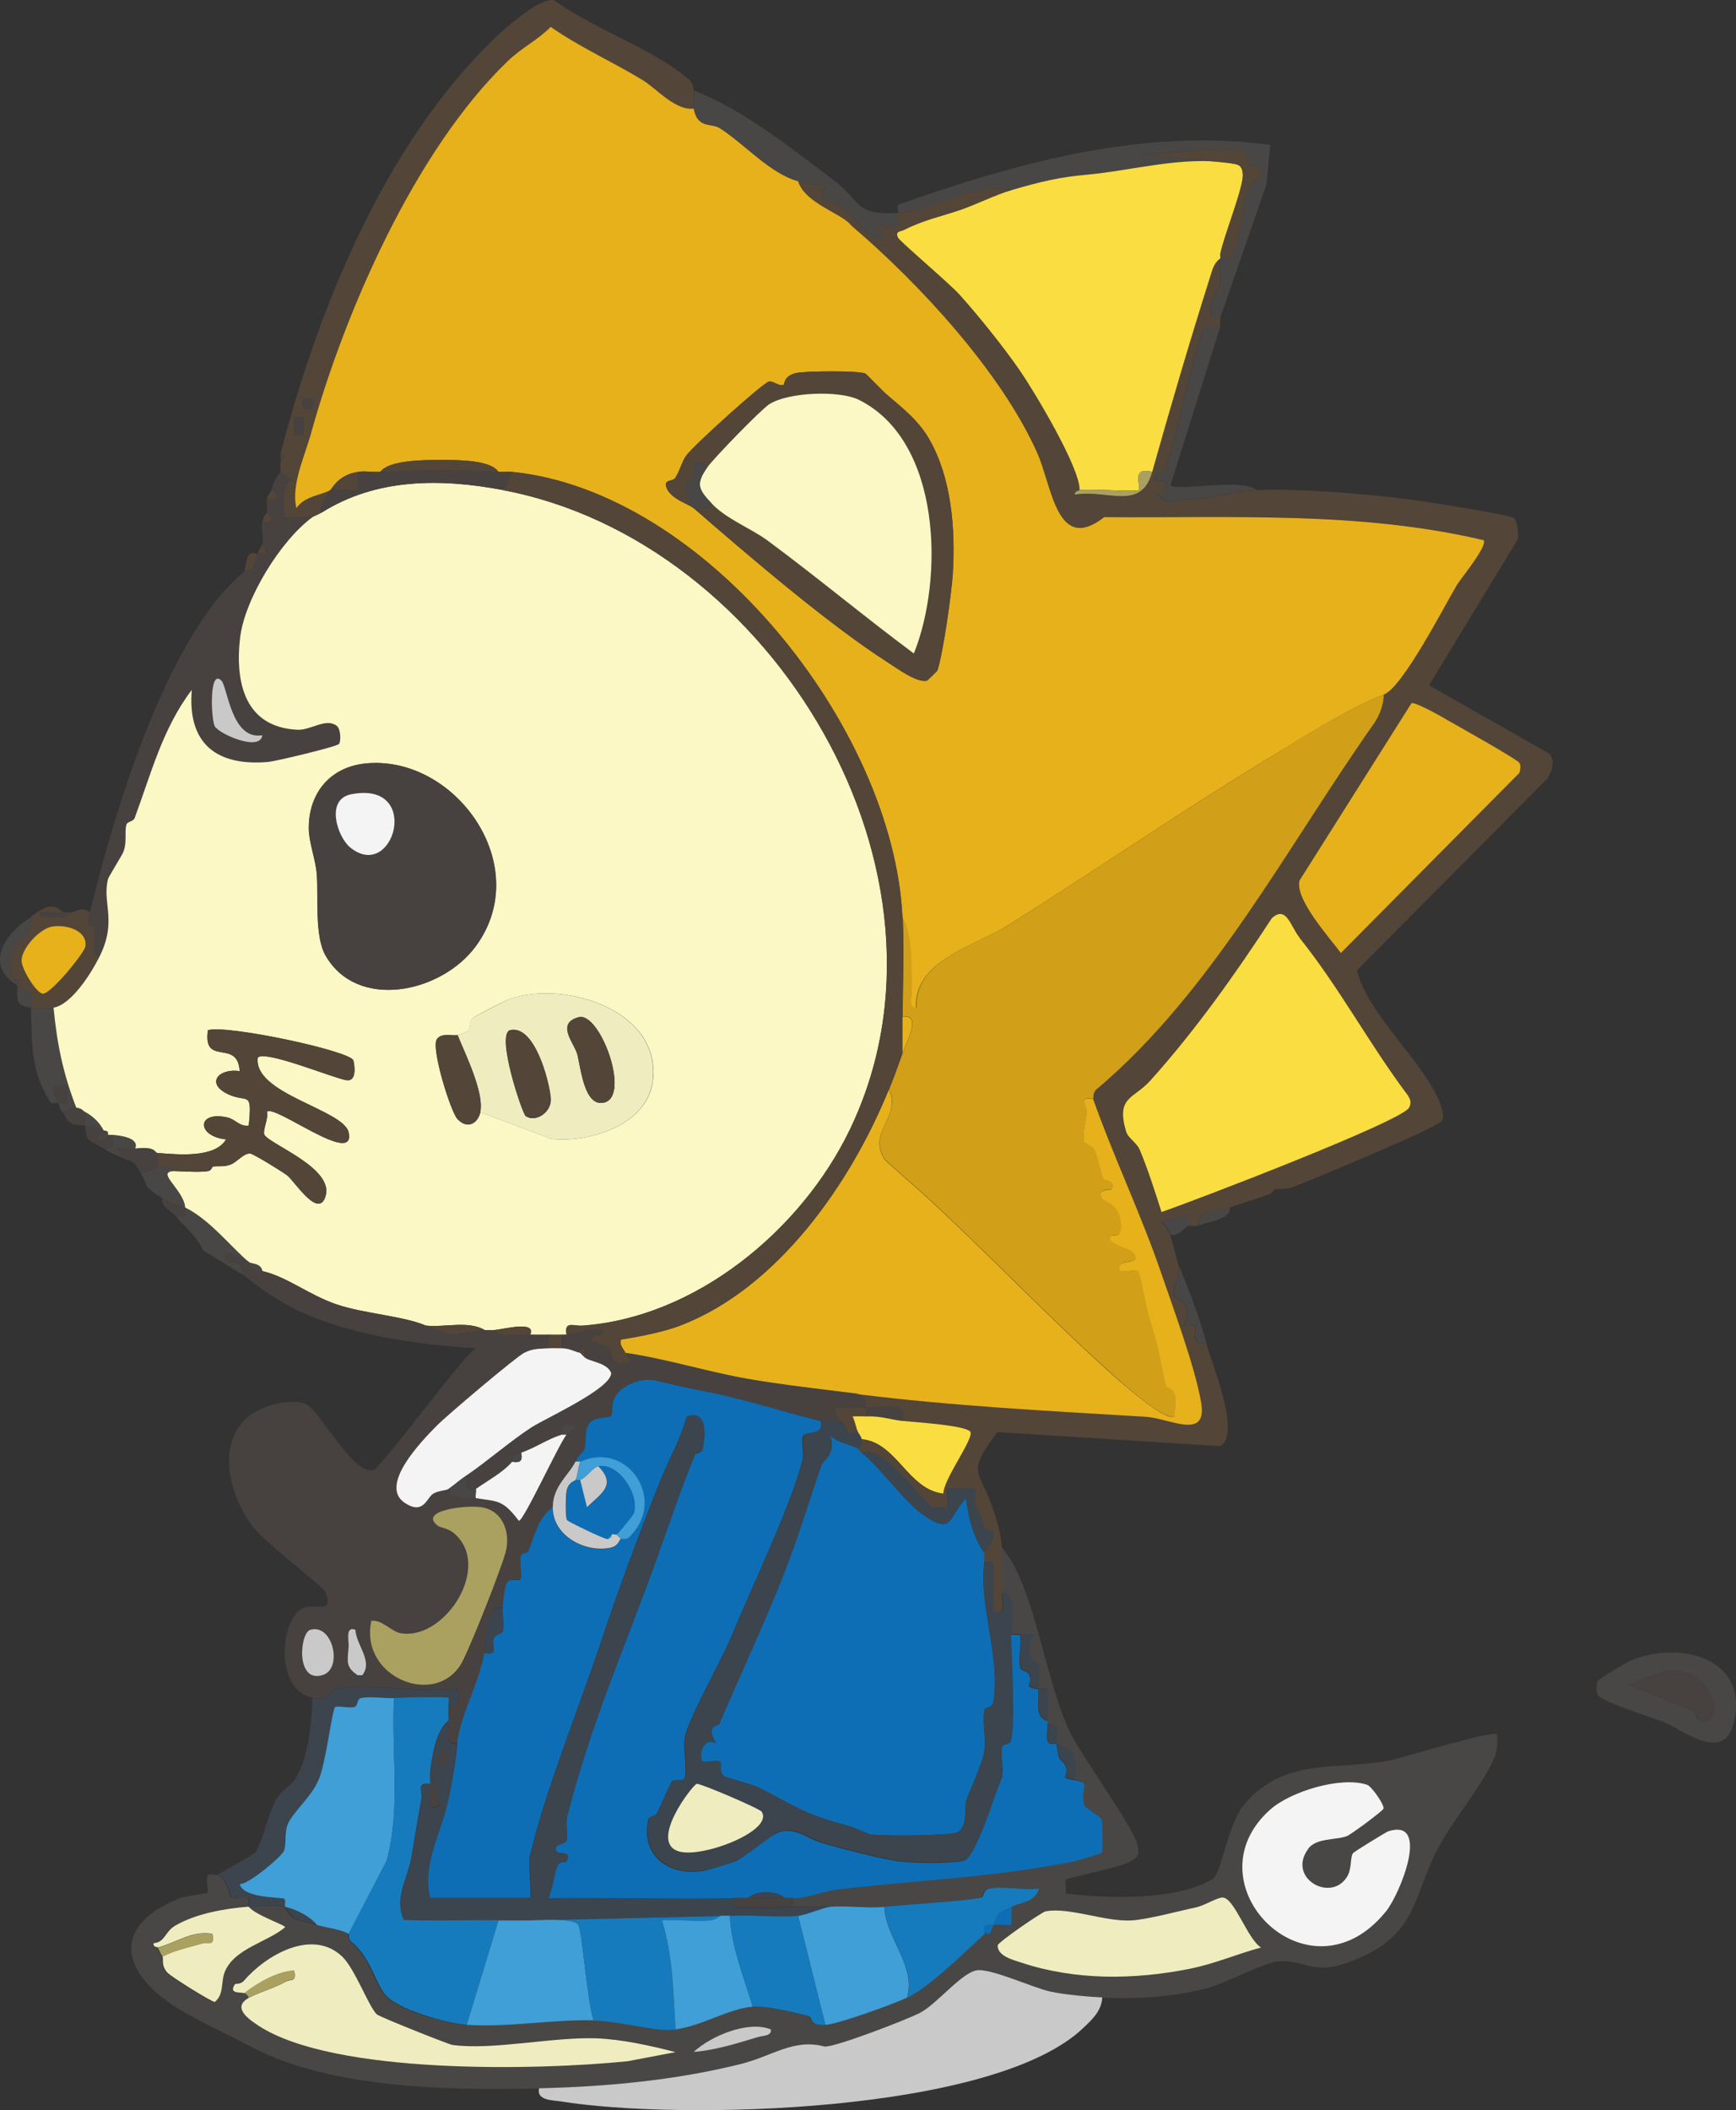 <?xml version="1.0" encoding="UTF-8"?>
<svg id="_レイヤー_2" data-name="レイヤー 2" xmlns="http://www.w3.org/2000/svg" viewBox="0 0 91.77 111.53">
  <rect x="0" y="0" width="91.77" height="111.53" fill="#333333" stroke="none"/>
  <defs>
    <style>
      .cls-1 {
        fill: #3f9fd6;
      }

      .cls-2 {
        fill: #534638;
      }

      .cls-3 {
        fill: #c9c9ca;
      }

      .cls-4 {
        fill: #474240;
      }

      .cls-5 {
        fill: #aaa161;
      }

      .cls-6 {
        fill: #0e6eb5;
      }

      .cls-7 {
        fill: #fbf8c5;
      }

      .cls-8 {
        fill: #3c444d;
      }

      .cls-9 {
        fill: #e7b11b;
      }

      .cls-10 {
        fill: #484746;
      }

      .cls-11 {
        fill: #167bbc;
      }

      .cls-12 {
        fill: #f5f4f4;
      }

      .cls-13 {
        fill: #efedc0;
      }

      .cls-14 {
        fill: #d1a018;
      }

      .cls-15 {
        fill: #fadd41;
      }
    </style>
  </defs>
  <g id="_レイヤー_1-2" data-name="レイヤー 1">
    <g>
      <path class="cls-10" d="M84.48,88.82c.05-.09,1.52-.97,1.71-1.05,2.78-1.16,6.46,0,5.4,3.48-.57,1.86-2.73.14-3.55-.2-.61-.25-3.44-1.13-3.58-1.47-.08-.19-.09-.59.02-.77ZM89.75,90.88c1.3.63,1.14-1.85-.54-2.45-1.19-.43-2.02.3-3.11.59l3.3,1.37c.25.02.3.47.34.49Z"/>
      <path class="cls-2" d="M14.11,27.1c.44.38.31.57-.24.48.08-.37.23-.45.24-.48Z"/>
      <path class="cls-2" d="M14.35,25.9l.24.12c.08.44-.07.38-.48.36.05-.23.22-.4.24-.48Z"/>
      <path class="cls-10" d="M67.15,63.1l.24-.24s-.11.19-.24.24Z"/>
      <path class="cls-4" d="M89.75,90.88s-.09-.47-.34-.49l-3.3-1.37c1.09-.29,1.92-1.02,3.11-.59,1.67.6,1.84,3.09.54,2.45Z"/>
      <g>
        <path class="cls-10" d="M1.63,48.46c.06,1.58-1.51,1.15-.96,3.21.06.23.46.14.48.16.14.16-.24.22-.24.24-1.78-1.07-.64-2.75.72-3.6Z"/>
        <path class="cls-10" d="M64.99,63.82c.19.56-1.08.76-1.68.96.16-.99.91-.69,1.68-.96Z"/>
        <path class="cls-2" d="M13.87,28.78l.24.48c-.15.03-.36-.04-.48,0-.37,1.22-.31.62-.72.96.08-.23.12-.8.28-.93.14-.11.34,0,.44-.03.08-.27.23-.45.24-.48Z"/>
        <path class="cls-4" d="M8.59,63.34c.38.25.97.37,1.2.48.04.51.06.53-.48.48-.34-.38-.81-.5-.72-.96Z"/>
        <path class="cls-4" d="M14.83,24.46c.04-.14-.04-.34,0-.48l.24.12-.24.36Z"/>
        <g>
          <path class="cls-2" d="M42.19,9.58c.44.12.99.16,1.44.24-.58.98.14.6.9,1.12s1.18,1.83,2.21,1.52l-.48-.48c.27-.06,1.11.08,1.2,0,.05-.05-.04-.53,0-.72,1.95-.1,3.94-1.67,6-1.2-.91.27-1.82.73-2.68,1.04-1.07.38-1.89.51-3.01,1.07-.16.08-.49.04-.3.41.1.2,2.72,2.42,3.24,3,1.01,1.12,2.33,2.77,3.19,4.01.78,1.11,3.19,5.15,3.16,6.32,0,.03-.3.05-.24.24,1.75-.28,3.49.9,4.08-1.2.96-3.42,1.97-6.86,3.05-10.27.12-.37.19-.78.55-1.01-.07.37.06.86-.01,1.3-.08.48-.53.75-.5,1.47.02.54.47.31.51.35.04.05-.03.35,0,.48-.54.06-.75-.31-.97.35-.77,2.31-1.19,4.82-1.92,7.16-.07.23-.8.14-.46.64.04.07.7-.18.47.49l-.48.24c.84.69.76.25,1.56.24,1.7-.02,2.31-.41,3.72-.48,2.3-.11,5.71.19,8.04.48.72.09,5.38.81,5.59,1,.12.11.27.9.17,1.14l-4.68,7.69,6.19,3.52c.55.21.34,1.01.06,1.42l-10.06,10.12c.58,2.38,3.59,4.88,4.39,7.04.1.27.26.67.1.92-.23.37-6.94,3.14-7.9,3.51-.36.14-.78.05-.95.12l-.24.24c-.71.26-1.45.47-2.16.72-.77.27-1.52-.03-1.68.96-.13.04-.36-.04-.48,0,.18-.89-.8-.36-1.44-.24.29.39.24.15.48.72.17.42.31,1.24.48,1.68.04.47-.35,1.11-.26,1.52.05.23,1.07.34.5,1.6,1.36-.26-.14.84,1.2.96.3,1.05,1.87,4.84.72,5.4l-11.76-.74c-1.68,2.2-.96,1.98-.29,3.91.28.82.45,1.34.53,2.23.06.71.04,1.68,0,2.4-.03.45.27,1.13-.48.96-.02-.6.02-1.21,0-1.81-.02-.46.25-.96-.48-.83.02-.15-.03-.33,0-.48.04-.23.56-.52.49-1.07-.02-.13-.43-.09-.49-.3-.24-.91-.3-.77-.48-1.22-.09-.22.06-.7,0-.77-.05-.05-1.39-.06-1.44,0-.07.07.05.74,0,.96-.26-.02-.54.05-.79-.01-.47-.12-2.56-3.4-3.77-2.87-.1-.08-.18-.2-.24-.24.23.02.27-.31.24-.48,1.87.18,2.43,2.67,4.32,2.88-.01-.73,1.53-2.78,1.44-3.23-.07-.36-2.93-.54-3.6-.61.32-1.08-1-.73-1.92-.72-.05-.43-.05-.49-.48-.72,5.08.64,10.13.9,15.24,1.2,1.3.08,3.32,1.31,2.95-.79-.33-1.88-1.45-4.89-2.1-6.79-1.07-3.13-2.51-6.12-3.61-9.23.03-.03-.04-.3.17-.48,6.13-5.16,10.13-12.91,14.68-19.35.3-.42.52-1,.51-1.53,1-.38,3.17-4.62,3.87-5.8.19-.32,1.63-2.05,1.41-2.36-6.56-1.55-13.33-1.16-20.06-1.22-2.51,1.97-2.74-1.59-3.54-3.39-1.9-4.25-6.22-8.94-9.76-11.96l-.24-.24c-.68-.57-2.32-1.1-2.64-2.16ZM76.41,38c-.28-.16-1.66-.94-1.81-.83l-5.91,9.36c-.27.97,1.58,3.01,2.18,3.84l9.44-9.52c.05-.17.1-.36,0-.53-.12-.2-3.38-2.02-3.91-2.32ZM68.69,49.56c-.49-.62-.7-1.73-1.47-1.03-1.96,2.97-4.04,5.93-6.42,8.58-.88.97-1.82.84-1.28,2.7.1.34.57.59.72.96.44,1.06.8,2.2,1.15,3.29,1.61-.55,12.71-4.79,13.09-5.52.13-.25.06-.43-.07-.65-2.03-2.69-3.62-5.7-5.73-8.33Z"/>
          <path class="cls-2" d="M45.79,74.38c.02.16-.01.32,0,.48-.24,0-.48,0-.72,0,.11.23.16.47.24.72-.65.57-.42-.32-.96-.48l-.24-.72c.56,0,1.12,0,1.68,0Z"/>
          <path class="cls-2" d="M36.67,4.78c.05.29-.05.67,0,.96-.97.13-1.95-1.04-2.7-1.51-1.58-.97-3.33-1.74-4.86-2.81-.64.68-1.49,1.07-2.27,1.81-4.93,4.73-8.64,13.34-10.38,19.61-.34,1.23-1.09,2.78-.79,4.02.42-.64,1.3-.68,1.8-.96.08-.05.4-.8,1.44-.96v.96c-.11.11-1.17-.11-1.44,0-.06.03-.66,1.04-.48,1.2-.17.11-.4.18-.48.24-.29-.05-1.36.08-1.44,0s-.23-2.24.48-1.92l-.72-.48c.04-.14-.04-.34,0-.48l.24-.36-.24-.12c1.97-7.64,5.51-16.36,11.3-21.94.61-.58,2.41-2.18,3.16-2.03,2.01,1.48,5.13,2.53,7,4.08.28.23.32.34.38.69ZM16.57,21.33c0-.16-.13-.3-.3-.3s-.3.13-.3.3.13.3.3.3.3-.13.3-.3ZM15.55,22.05v.96s.48,0,.48,0v-.96s-.48,0-.48,0Z"/>
          <path class="cls-4" d="M14.83,24.94l.72.48c-.71-.32-.56,1.85-.48,1.92s1.15-.05,1.44,0c-1.68,1.23-3.59,4.32-3.82,6.38-.27,2.34.26,4.71,3.04,4.85.7.03,1.51-.64,2.07-.21.22.17.23.83.12.96-.12.15-3.32.92-3.73.95-2.76.24-4.28-.98-4.05-3.81-1.54,2.02-2.17,4.45-3.02,6.77-.07.2-.39.18-.44.36-.12.42.04.94-.17,1.46-.07.16-.78,1.31-.8,1.41-.32,1.28.52,2.21-.48,4.16-.47-.28-.13-1.05-.24-1.52-.09-.39-.54.34-.24-.88,1.25-5.11,4.02-14.6,8.16-18,.41-.34.35.26.72-.96.12-.04.33.03.48,0l-.24-.48c.08-.34-.08-.86,0-1.2.55.09.68-.1.24-.48.05-.2-.05-.51,0-.72.41.02.56.09.48-.36l-.24-.12c.17-.7.47-.9.48-.96ZM15.19,27.58v.24c.16-.08.16-.16,0-.24ZM11.71,35.98c-.66-.68-.57,1.98-.36,2.4s2.4,1.38,2.52.48c-1.64.28-1.85-2.56-2.16-2.88Z"/>
          <path class="cls-10" d="M36.67,4.78c2.64,1.02,5.2,3.09,7.49,4.81,1.36,1.03.96,1.79,3.31,1.67.03-.13-.07-.31.03-.45,6.28-2.21,12.91-4.06,19.65-3.15l-.2,2.08-2.44,7.04s-.49.19-.51-.35c-.03-.72.42-.99.5-1.47.07-.44-.06-.93.01-1.3.01-.08-.02-.16,0-.24l.48.36c.64-1.17.62-2.55,1.01-3.79.12-.38.74-.62.67-1.01-.14-.4-.67-.12-.69-.16-.08-.15.05-.52-.06-.64-.6-.66-4.7.06-5.73-.04l4.8.48c-2.51-.37-5.14.41-7.6.63-1.35.12-2.4.36-3.92.81-2.06-.47-4.05,1.1-6,1.2-.04.19.05.68,0,.72-.09.08-.93-.06-1.2,0l.48.48c-1.04.31-1.44-1-2.21-1.52s-1.49-.14-.9-1.12c-.46-.09-1-.12-1.44-.24-1.47-.39-2.88-2.01-4.15-2.81-.43-.27-1.17.04-1.37-1.03-.05-.29.05-.67,0-.96Z"/>
          <path class="cls-2" d="M3.31,48.22c-.39.04-.8-.03-1.2,0v.24c.51-.06,1.32.23,1.68-.24.14,0,.55-.34.96,0-.3,1.22.15.48.24.88.11.47-.23,1.24.24,1.52-.42.83-1.45,2.47-2.4,2.64-.26.05-.94.04-1.2,0-.04-.8.28-1.09-.72-.96,0-.08,0-.16,0-.24,0-.02.38-.08.24-.24-.02-.02-.42.07-.48-.16-.55-2.05,1.02-1.62.96-3.21.49-.31,1.07-.89,1.68-.24ZM2.77,48.97c-.65.12-1.59,1.12-1.62,1.78-.02.43.75,1.69,1.11,1.77.38.08,2.22-2.16,2.27-2.52.1-.85-1.07-1.16-1.75-1.03Z"/>
          <path class="cls-10" d="M64.51,17.26l-2.64,8.4c.41.3,3.84-.4,4.56.24-1.41.07-2.02.46-3.72.48-.79.01-.71.45-1.56-.24l.48-.24c.23-.67-.42-.42-.47-.49-.34-.51.39-.41.46-.64.73-2.34,1.15-4.84,1.92-7.16.22-.66.43-.29.97-.35Z"/>
          <path class="cls-10" d="M.91,52.3c1-.13.68.16.72.96.26.04.94.05,1.2,0,.19,1.95.5,3.46,1.2,5.28-.21-.03-.52.14-.72.24-.18-.18-.17-.39-.24-.48.04.04.33-.02.48,0v-.96s-.72,0-.72,0c-.05.05.2.93.24.96-.02-.03-.33.06-.41-.06-1.09-1.69-.94-3.11-1.03-4.98-.7-.11-.73-.26-.72-.96Z"/>
          <path class="cls-10" d="M9.31,61.9c-1.22-.04.4.94.48,1.92,1.31.65,2.42,2.09,3.36,2.88.12.1.66.05.72.48-1.19-.27-.51-.34-.72-.48-.2-.13-.92-.43-1.2-.48-.17.76.42.29.75.63.11.12.12.48.21.57l-2.16-1.33c-.36-.74-.9-1.18-1.44-1.79.54.05.52.03.48-.48-.23-.11-.82-.23-1.2-.48-1.15-.75-.66-.53-1.2-1.44.35.2.87-.24.96-.24.55-.02.88.24.96.24Z"/>
          <path class="cls-10" d="M63.79,71.02c-1.34-.13.16-1.22-1.2-.96.57-1.26-.45-1.37-.5-1.6-.09-.41.3-1.05.26-1.52.6,1.51.96,2.4,1.44,4.08Z"/>
          <path class="cls-4" d="M8.35,60.94v.72c-.09,0-.61.44-.96.24-.38-.65-.43-.47-.96-.72l-.24-.48c.31-.03.65.03.96,0,1.14-.13,1,.23,1.2.24Z"/>
          <path class="cls-4" d="M4.03,58.54c.33.05.32.15.48.24,0,.24-.01.48,0,.72.28.1.57,0,.96.24.06.04.28-.03.24.24-.28-.11-.67.12-.48.24.21.13.45-.24.48-.24.08,0,.16,0,.24,0,0,.57.16.83-.48.72-.82-.51-.91-.3-.96-1.2-.17-.06-.42.02-.72-.12s-.34-.46-.48-.6c.2-.1.51-.27.72-.24Z"/>
          <path class="cls-10" d="M5.95,59.98c.48.04,1.42.17,1.2.72-.31.04-.65-.03-.96,0l.24.48c-.46-.22-.45-.16-.96-.48.64.11.49-.15.48-.72Z"/>
          <path class="cls-10" d="M61.87,65.26c-.23-.57-.18-.33-.48-.72.64-.12,1.61-.66,1.44.24-.19.07-.52.58-.96.48Z"/>
          <path class="cls-4" d="M3.31,48.22c.16-.01.32,0,.48,0-.36.46-1.17.18-1.68.24v-.24c.39-.03.81.03,1.2,0Z"/>
          <path class="cls-9" d="M17.47,25.9c-.5.28-1.38.32-1.8.96-.3-1.24.46-2.79.79-4.02,1.74-6.27,5.45-14.87,10.38-19.61.77-.74,1.62-1.13,2.27-1.81,1.53,1.07,3.28,1.85,4.86,2.81.75.46,1.73,1.63,2.7,1.51.2,1.08.94.76,1.37,1.03,1.27.8,2.68,2.42,4.15,2.81.32,1.06,1.96,1.59,2.64,2.16.09.07.15.17.24.24,3.54,3.02,7.87,7.71,9.76,11.96.8,1.8,1.03,5.35,3.54,3.39,6.72.06,13.5-.33,20.06,1.22.22.31-1.22,2.04-1.41,2.36-.7,1.18-2.87,5.42-3.87,5.8-1.9.72-4.78,2.58-6.7,3.74-4.43,2.71-8.82,5.73-13.19,8.47-1.79,1.12-4.94,1.84-4.84,4.34-.42.06-.23-.55-.24-.84-.05-1.31.1-2.74-.48-3.96-.49-10.02-10.41-22.49-20.64-23.52-.24-.02-.48.01-.72,0-.39-.64-2.23-.63-2.96-.63-.81,0-2.81-.02-3.28.63-.39.02-.84-.06-1.2,0-1.04.16-1.36.91-1.44.96ZM36.67,26.86c2.75,2.39,7.14,6.16,10.26,8.15.55.35,1.49,1.06,2.05.97.04,0,.56-.51.57-.55.3-.9.74-4.04.81-5.08.16-2.42-.08-5.11-1.24-7.13-.6-1.04-1.46-1.68-2.24-2.36-.24-.2-1.07-1.09-1.15-1.12-.33-.15-3.12-.13-3.62-.03-.69.14-.64.61-.69.63-.23.1-.55-.22-.78-.17-.3.06-3.91,3.31-4.36,3.9-.23.3-.33.79-.58,1.18-.15.23-.64.06-.47.52.23.62,1.17.86,1.43,1.09Z"/>
          <path class="cls-14" d="M73.15,36.7c0,.52-.22,1.11-.51,1.53-4.55,6.44-8.55,14.19-14.68,19.35-.21.18-.14.45-.17.48-.04.05-.45-.12-.48.15.35.69-.14,1.4,0,2.09.04.18.42.19.55.46.26.55.29,1.14.49,1.56.02.05.76.1.39.54-.03.03-.81-.06-.46.49.13.2,1.04.26.98,1.57-.02.52-.47.31-.5.35-.38.51.98.64,1.19.96.47.72-1.06.18-.72.95.24.04.84-.09.95.01.09.09.46,2.1.57,2.43.51,1.56.56,2.15.89,3.63.04.19.67,0,.48,1.24-.04.27.11.49-.35.35-.64-.18-2.21-1.52-2.77-2.03-3.46-3.07-6.81-6.63-10.19-9.72-.32-.29-1.99-1.73-2.06-1.85-.88-1.5.93-2.2.25-3.67.25-.6.5-1.3.72-1.92.19-.54,1.05-2.08,0-1.92,0-1.74.09-3.55,0-5.28.58,1.23.43,2.66.48,3.96,0,.29-.18.89.24.84-.09-2.51,3.05-3.22,4.84-4.34,4.36-2.74,8.76-5.76,13.19-8.47,1.91-1.17,4.79-3.02,6.7-3.74Z"/>
          <path class="cls-9" d="M46.99,57.58c.68,1.48-1.13,2.17-.25,3.67.07.12,1.74,1.56,2.06,1.85,3.38,3.09,6.73,6.65,10.19,9.72.57.51,2.14,1.84,2.77,2.03.46.13.31-.08.35-.35.19-1.24-.44-1.06-.48-1.24-.33-1.48-.38-2.07-.89-3.63-.11-.33-.48-2.35-.57-2.43-.11-.11-.71.03-.95-.01-.35-.77,1.18-.23.72-.95-.21-.32-1.57-.45-1.19-.96.03-.04.48.16.5-.35.06-1.31-.86-1.38-.98-1.57-.35-.55.43-.45.46-.49.37-.44-.36-.49-.39-.54-.2-.41-.23-1-.49-1.56-.13-.27-.52-.29-.55-.46-.14-.69.35-1.39,0-2.09.03-.27.44-.1.48-.15,1.1,3.11,2.54,6.1,3.61,9.23.65,1.9,1.77,4.91,2.1,6.79.37,2.09-1.66.86-2.95.79-5.1-.31-10.15-.56-15.24-1.2-1.87-.24-3.97-.46-5.81-.79-2.16-.38-4.26-1.05-6.43-1.37-.1-.23-.33-.38-.24-.72.94-.14,2.31-.41,3.17-.75,5.09-1.96,8.95-7.44,10.99-12.46Z"/>
          <path class="cls-15" d="M64.99,8.62c.42.06.67.06.71.58.05.7-.97,3.16-1.19,4.22-.02.08.01.16,0,.24-.36.24-.43.64-.55,1.01-1.08,3.41-2.09,6.85-3.05,10.27-1.19-.29-.54.79-.72.96-.11.11-2.63-.08-3.12,0,.03-1.17-2.39-5.2-3.16-6.32-.86-1.24-2.18-2.89-3.19-4.01-.52-.58-3.14-2.8-3.24-3-.19-.36.15-.33.3-.41,1.12-.56,1.94-.7,3.01-1.07.86-.3,1.78-.77,2.68-1.04,1.52-.45,2.57-.69,3.92-.81,2.46-.22,5.09-1,7.6-.63Z"/>
          <path class="cls-15" d="M68.69,49.56c2.11,2.63,3.7,5.63,5.73,8.33.14.22.2.4.07.65-.38.73-11.48,4.97-13.09,5.52-.35-1.1-.71-2.23-1.15-3.29-.15-.37-.62-.62-.72-.96-.55-1.86.4-1.72,1.28-2.7,2.38-2.65,4.47-5.6,6.42-8.58.77-.7.98.41,1.47,1.03Z"/>
          <path class="cls-9" d="M76.41,38c.53.3,3.8,2.13,3.91,2.32.1.17.04.36,0,.53l-9.44,9.52c-.61-.83-2.46-2.87-2.18-3.84l5.91-9.36c.15-.11,1.53.67,1.81.83Z"/>
          <path class="cls-5" d="M60.91,24.94c-.59,2.1-2.33.92-4.08,1.2-.06-.18.24-.21.24-.24.49-.08,3.01.11,3.12,0,.18-.18-.47-1.26.72-.96Z"/>
          <path class="cls-10" d="M45.07,11.98c-.09-.07-.15-.17-.24-.24l.24.24Z"/>
          <path class="cls-7" d="M26.59,25.9c14.24,2.68,24.85,20.3,18.33,33.81-2.56,5.31-8.15,9.93-14.14,10.35-.46.03-.97-.27-.83.48-.08,0-.16,0-.24,0-.24.01-.48,0-.72,0-.32.01-.64,0-.96,0,.32-.75-1.33-.3-1.92-.24-.16.02-.32-.01-.48,0-.88-.52-2.11-.13-3.12-.24-1.19-.51-3.3-.63-4.75-1.13s-2.59-1.45-3.89-1.75c-.06-.43-.6-.38-.72-.48-.94-.79-2.05-2.23-3.36-2.88-.08-.98-1.7-1.96-.48-1.92.51.01,1.21.07,1.68,0,.11-.02.21-.12.24-.24.31-.05.6.03.96-.11s.69-.61,1.04-.58c.16.01,1.73.98,1.96,1.16.4.33,1.68,2.37,2.03,1.05.39-1.46-2.94-2.69-3.24-3.2-.12-.2.23-.88.13-1.22.4-.42,4.71,2.94,4.32,1.09-.26-1.21-5.08-2.04-4.8-3.96.43-.39,3.98,1.09,4.68,1.2.56.09.44-.77.37-1.04-.12-.5-6.73-1.91-7.69-1.6-.28,1.95,1.58.42,1.68,2.16-1.12-.16-1.81.65-.62,1.22,1.03.49,1.29-.26,1.1,1.66-.46.08-.72-.34-1.13-.43-1.64-.37-1.64,1-.07,1.16-.59,1-2.53.8-3.6.72-.2-.01-.06-.37-1.2-.24.22-.55-.72-.68-1.2-.72-.08,0-.16,0-.24,0,.04-.27-.18-.2-.24-.24-.22-.42-.55-.73-.96-.96-.16-.09-.15-.19-.48-.24-.7-1.82-1.01-3.33-1.2-5.28.95-.17,1.98-1.81,2.4-2.64,1-1.95.15-2.88.48-4.16.02-.1.73-1.24.8-1.41.22-.52.06-1.03.17-1.46.05-.18.37-.16.44-.36.86-2.32,1.48-4.75,3.02-6.77-.24,2.83,1.29,4.05,4.05,3.81.4-.04,3.6-.8,3.73-.95.11-.13.1-.79-.12-.96-.57-.43-1.37.24-2.07.21-2.79-.13-3.31-2.5-3.04-4.85.24-2.06,2.14-5.15,3.82-6.38.08-.06.31-.13.48-.24,2.91-1.84,6.32-1.82,9.6-1.2ZM19.34,40.35c-1.89.18-3.03,1.57-3.02,3.43,0,.73.36,1.64.42,2.4.1,1.2-.13,3.29.47,4.33,1.68,2.92,6.12,1.97,7.93-.49,3.14-4.26-1.08-10.13-5.81-9.67ZM25.39,58.78l3.75,1.41c1.99.22,5.03-.71,5.36-2.99.55-3.76-4.57-5.41-7.53-4.41-.22.07-1.91.93-1.98,1.02-.32.34.16.68-.79.89-.3.07-.85-.14-1.1.22-.32.45.72,3.82,1.09,4.22.51.55,1.07.25,1.21-.37Z"/>
          <path class="cls-2" d="M27.07,24.94c10.23,1.03,20.15,13.5,20.64,23.52.09,1.73,0,3.54,0,5.28v1.92c-.22.62-.47,1.32-.72,1.92-2.04,5.01-5.9,10.49-10.99,12.46-.86.33-2.23.6-3.17.75-.09.34.14.48.24.72.06.14.3.44.24.48-1.31.31-.78-.52-1.2-.84-.2-.15-1.17-.06-.72-.6.07-.09.57.2.48-.24-.66-.18-1.35.21-1.92.24-.13-.74.37-.44.83-.48,5.99-.42,11.58-5.04,14.14-10.35,6.51-13.52-4.09-31.13-18.33-33.81l.48-.96Z"/>
          <path class="cls-2" d="M25.63,70.3c-1.67.15-1.39.51-3.12-.24,1.01.11,2.24-.28,3.12.24Z"/>
          <path class="cls-2" d="M26.11,70.3c.59-.06,2.24-.51,1.92.24-.6,0-1.52.19-1.92-.24Z"/>
          <path class="cls-2" d="M29.71,70.54v.72c-.24,0-.48-.01-.72,0v-.72c.24,0,.48.01.72,0Z"/>
          <rect class="cls-4" x="15.31" y="22.3" width=".96" height=".48" transform="translate(-6.78 38.28) rotate(-89.87)"/>
          <circle class="cls-4" cx="16.28" cy="21.33" r=".3"/>
          <path class="cls-3" d="M11.71,35.98c.32.33.52,3.16,2.16,2.88-.12.9-2.32-.08-2.52-.48s-.3-3.09.36-2.4Z"/>
          <path class="cls-2" d="M15.19,27.58c.16.08.16.16,0,.24v-.24Z"/>
          <path class="cls-2" d="M64.99,8.62l-4.8-.48c1.02.11,5.13-.62,5.73.04.11.12-.02.49.06.64.02.04.55-.24.69.16.07.39-.55.62-.67,1.01-.39,1.24-.37,2.62-1.01,3.79l-.48-.36c.22-1.06,1.24-3.53,1.19-4.22-.04-.52-.28-.51-.71-.58Z"/>
          <path class="cls-9" d="M2.77,48.97c.68-.12,1.85.18,1.75,1.03-.04.36-1.88,2.6-2.27,2.52-.36-.07-1.13-1.34-1.11-1.77.03-.67.97-1.67,1.62-1.78Z"/>
          <path class="cls-4" d="M3.07,58.3s-.29-.91-.24-.96h.72s0,.96,0,.96c-.15-.02-.44.04-.48,0Z"/>
          <path class="cls-2" d="M8.35,60.94c1.07.08,3.01.28,3.6-.72-1.57-.16-1.57-1.53.07-1.16.41.09.67.51,1.13.43.19-1.92-.07-1.17-1.1-1.66-1.19-.57-.5-1.38.62-1.22-.1-1.74-1.96-.2-1.68-2.16.96-.31,7.57,1.1,7.69,1.6.07.28.19,1.13-.37,1.04-.7-.11-4.25-1.59-4.68-1.2-.28,1.92,4.54,2.75,4.8,3.96.4,1.85-3.91-1.5-4.32-1.09.1.34-.25,1.01-.13,1.22.3.51,3.62,1.74,3.24,3.2-.35,1.32-1.63-.73-2.03-1.05-.23-.19-1.8-1.15-1.96-1.16-.35-.03-.68.44-1.04.58s-.66.06-.96.11c-.11.02-.21.13-.24.24-.47.07-1.17.01-1.68,0-.08,0-.41-.26-.96-.24v-.72Z"/>
          <path class="cls-10" d="M5.47,59.74c-.39-.24-.68-.14-.96-.24-.01-.24,0-.48,0-.72.41.23.74.54.96.96Z"/>
          <path class="cls-10" d="M5.71,59.98s-.27.37-.48.24c-.19-.12.19-.35.48-.24Z"/>
          <path class="cls-2" d="M36.67,26.86c-.26-.23-1.2-.47-1.43-1.09-.17-.46.32-.29.47-.52.25-.38.36-.88.58-1.18.44-.59,4.06-3.84,4.36-3.9.23-.05.55.27.78.17.05-.02,0-.49.69-.63.5-.1,3.29-.13,3.62.03.07.03.91.92,1.15,1.12.78.68,1.65,1.32,2.24,2.36,1.16,2.02,1.39,4.7,1.24,7.13-.07,1.04-.51,4.19-.81,5.08-.01.04-.53.54-.57.55-.56.09-1.5-.62-2.05-.97-3.12-1.99-7.51-5.76-10.26-8.15.18.07.58-.01.8-.04l.16-.2c.79.83,2.07,1.3,2.96,1.96,2.61,1.92,5.12,4.02,7.72,5.96,1.58-3.95,1.48-11.22-2.91-13.41-1.03-.51-3.74-.41-4.74.24-.45.29-2.93,2.85-3.27,3.33-1.11-.72-.5.24-.79.66-.06.08-.36.06-.4.22-.09.32.39,1.24.48,1.28Z"/>
          <path class="cls-4" d="M20.11,24.94c1.92-.1,4.32-.1,6.24,0,.24.01.48-.02.72,0l-.48.96c-3.28-.62-6.69-.64-9.6,1.2-.18-.16.42-1.17.48-1.2.27-.11,1.33.11,1.44,0v-.96c.35-.06.81.02,1.2,0Z"/>
          <path class="cls-2" d="M26.35,24.94c-1.92-.1-4.32-.1-6.24,0,.47-.65,2.47-.63,3.28-.63.73,0,2.57-.01,2.96.63Z"/>
          <path class="cls-9" d="M47.71,53.74c1.05-.16.19,1.38,0,1.92v-1.92Z"/>
          <path class="cls-4" d="M19.34,40.35c4.73-.46,8.95,5.41,5.81,9.67-1.82,2.46-6.25,3.41-7.93.49-.6-1.04-.37-3.13-.47-4.33-.06-.76-.42-1.67-.42-2.4-.01-1.86,1.13-3.25,3.02-3.43ZM18.5,44.78c2.3,1.91,3.85-3.55.06-2.8-1.37.27-.73,2.25-.06,2.8Z"/>
          <path class="cls-13" d="M24.19,54.7c.95-.21.47-.55.79-.89.08-.08,1.77-.94,1.98-1.02,2.96-1,8.08.65,7.53,4.41-.33,2.28-3.36,3.21-5.36,2.99l-3.75-1.41c.23-1.01-.8-3.09-1.2-4.08ZM30.6,53.76c-1.24.32-.25,1.37-.09,1.94.2.72.36,2.84,1.44,2.57,1.4-.36-.24-4.79-1.35-4.51ZM27.81,59c.5.34,1.37-.22,1.3-.96-.09-.96-.86-3.87-2.14-3.59-.78.17.63,4.42.83,4.56Z"/>
          <path class="cls-2" d="M24.19,54.7c.4.99,1.43,3.07,1.2,4.08-.14.62-.7.92-1.21.37-.37-.4-1.41-3.77-1.09-4.22.25-.36.79-.16,1.1-.22Z"/>
          <path class="cls-10" d="M10.99,61.9c.03-.11.13-.22.24-.24-.03.12-.13.22-.24.24Z"/>
          <path class="cls-7" d="M37.39,24.7c.34-.48,2.82-3.04,3.27-3.33.99-.65,3.71-.75,4.74-.24,4.39,2.18,4.5,9.46,2.91,13.41-2.61-1.94-5.11-4.03-7.72-5.96-.89-.66-2.17-1.13-2.96-1.96-.69-.73-.88-1.02-.24-1.92Z"/>
          <path class="cls-10" d="M37.39,24.7c-.64.9-.45,1.19.24,1.92l-.16.2c-.22.02-.63.11-.8.04-.09-.04-.57-.96-.48-1.28.04-.16.35-.14.4-.22.29-.42-.31-1.38.79-.66Z"/>
          <path class="cls-12" d="M18.5,44.78c-.67-.56-1.31-2.53.06-2.8,3.79-.75,2.25,4.71-.06,2.8Z"/>
          <path class="cls-2" d="M30.6,53.76c1.11-.29,2.75,4.15,1.35,4.51-1.08.28-1.24-1.85-1.44-2.57-.16-.57-1.15-1.62.09-1.94Z"/>
          <path class="cls-2" d="M27.81,59c-.2-.14-1.61-4.38-.83-4.56,1.27-.28,2.05,2.63,2.14,3.59.07.75-.8,1.31-1.3.96Z"/>
        </g>
        <g>
          <path class="cls-10" d="M52.99,81.82c.59.75.87,1.39,1.2,2.28.84,2.25,1.35,5.18,2.3,7.3.58,1.29,3.53,5.29,3.67,6.2.08.53-.1.62-.52.84-.48.26-3.17.79-3.3.91-.05.05.03.52,0,.72,2.14.28,5.87.4,7.76-.76.49-.3.78-2.95,1.74-4.02,2.11-2.38,4.67-1.74,7.4-2.2.82-.14,5.65-1.67,5.9-1.42.04.42.02.79-.13,1.19-.47,1.24-2.29,3.46-3.03,4.89-1.28,2.47-1.05,4.39-4.11,5.73-2.53,1.12-2.73.03-4.35.19-.76.08-2.8,1.2-3.85,1.45-1.75.42-3.62.55-5.42.46-.82-.04-1.91-.14-2.7-.3-.9-.18-3.12-1.21-3.89-1.14s-2.13,1.77-3.04,2.25c-.64.34-4.65,1.89-5.07,1.78-1.64-.43-2.74.52-4.46.94-3.43.84-7.06,1.19-10.61,1.27-4.74.11-11.03.01-15.2-2.2-1.13-.6-3.09-1.51-4.08-2.16-2.91-1.91-3.2-4.29.25-5.67.42-.17,1.44-.25,1.5-.31.11-.12-.1-.72.04-.92.09-.12.39,0,.45-.03.56.13.67,1.09.76,1.16.18.15.71-.06.9.07.11.08-.01.41.02.45-1.27.1-2.8.36-3.91,1.01-.54.32-.53.87-1.13.92-.06.21.23.21.23.23.08.19.15.31.24.48.07.14-.08.43.24.83.19.23,2.37,1.57,2.52,1.57.51-.41.31-1.06.54-1.61.52-1.23,2.25-1.55,3.18-2.34.05-.1-1.56-.64-1.92-1.08.6-.05,1.34-.13,1.92,0,.5.88.79.66,1.68.96.4.13,1.33.24,1.68.48.03.02,0,.29.1.38,1.16.92,1.3,2.38,1.99,2.99.78.69,3.08,1.36,4.15,1.43,2.3.14,4.48-.29,6.72-.24,1.36.03,3.31.62,4.32.48,1.48-.21,2.77-1.09,4.08-1.2.72-.06,2.19.3,2.95.49.25.06-.04.52.89.47.66-.03,3.62-1.11,4.32-1.44,1.19-.56,3.04-2.41,4.08-3.36.23-.21.19.41.48-.48.31-.04.65.03.96,0v-.96c.42-.23,1.24-.23,1.44-.96-.8.09-1.77-.12-2.54-.02-.44.06-.31.45-.51.49-.8.19-3.91.36-5.12.49-.91.1-1.96-.08-2.88,0h-1.92v-.48c1.02-.08,1.59-.39,2.29-.47,4.34-.5,8.26-.63,12.45-1.47.16-.03,1.5-.43,1.56-.48.06-.06.06-1.46,0-1.73-.04-.21-.9-.62-.94-.83-.2-.93.44-1.12-.49-1.27.1-1.18.09-1.48-.96-1.92-.07-.58.28-1.11-.48-.96,0-.08,0-.16,0-.24-.02-.35.07-1.59,0-1.68-.03-.04-.34.02-.48,0-.04-.4.09-.9,0-1.27-.05-.17-.92-.39-.24-1.61-.24,0-.48,0-.72,0h-.48c-.01-.68.33-2.31-.48-2.16.04-.72.06-1.69,0-2.4ZM69.15,97.73c.44-.6,1.48-.46,2.07-.69.22-.08,1.9-1.33,1.93-1.45.05-.21-.63-1.18-.87-1.26-1.36-.47-4.02.33-5.11,1.3-4.42,3.91,2.03,10.45,6.11,5.39.73-.91,2.38-4.97.11-4.23-.1.03-1.8,1.07-1.86,1.16-.15.21-.05.82-.31,1.24-.87,1.39-3.18.07-2.06-1.46ZM66.67,102.93c-.72-.44-1.41-2.63-2.03-2.64-.32,0-.95.42-1.41.52-.94.2-2.55.64-3.41.69-1.38.08-3.31-.72-4.54-.48-.2.04-2.53,1.64-2.53,1.8,0,.56.83.77,1.25.91,2.86.96,5.95.91,8.88.33,1.36-.27,2.49-.78,3.8-1.13ZM13.15,105.58c-.86.49-.12,1.07.54,1.49,3.99,2.59,14.71,2.35,19.5,1.86l2.52-.48c-1.31-.34-2.83-.69-4.19-.73-2.29-.08-5.47.65-7.6.35-.21-.03-3.83-1.47-3.99-1.61-.42-.35-1.16-2.41-1.85-3.07-1.59-1.5-4.04-.05-5.18,1.28-.18.21-.46.16-.47.18-.38.54.29.42.48.48.11.03.2.13.24.24ZM40.75,107.26c-1.2-.49-3.17.35-4.08,1.19,1.16-.09,2.3-.46,3.41-.79.25-.07.73-.05.67-.4Z"/>
          <path class="cls-4" d="M13.15,66.7c.21.14-.47.21.72.48,1.3.3,2.45,1.25,3.89,1.75s3.56.62,4.75,1.13c1.73.75,1.45.39,3.12.24.16-.01.32.02.48,0,.4.43,1.32.23,1.92.24.32,0,.64.01.96,0v.72c-.49.03-.81,0-1.27.24s-4.09,3.32-4.61,3.84c-.81.82-3.11,3.18-1.69,4.1,1,.65,1.15-.3,1.5-.5.27-.15.67-.16.79-.24.21.7.94.4,1.44.48,1.2.19,1.42.08,2.28,1.2.26,0,2.07-3.97,2.52-4.56.1-.13.51-.19.48-.48-.57-.02-.83-.16-.72.48-.77.24-1.39.69-2.16.96-.88.31-.26.22-.48.48-.47.56-1.32,1.01-1.92,1.44-.08-.08-.71.17-.48-.72,1.05-.71,2.35-1.84,3.45-2.55.78-.51,4.18-2.04,4.2-2.85-.18-.57-1.21-.62-1.4-.84-.04-.05.03-.34,0-.48-.16-.03-.22.24-.24.24-.18,0-.55-.23-.96-.24v-.72c.08,0,.16,0,.24,0,.57-.03,1.25-.42,1.92-.24.09.44-.4.15-.48.24-.46.54.52.44.72.6.42.33-.11,1.15,1.2.84.06-.04-.18-.34-.24-.48,2.17.32,4.27.99,6.43,1.37,1.84.32,3.94.55,5.81.79.43.23.43.29.48.72-.56,0-1.12,0-1.68,0l.24.72c-.25-.07-.69.06-.96,0-2.23-.53-4.03-1.17-6.41-1.63-.83-.16-1.58-.36-2.36-.52s-1.79.27-2.15.95c-.15.28-.05.78-.16.91-.14.17-.93.04-1.18.44s-.1,1.01-.24,1.34c-.05.11-.27.26-.46.66-.36.73-1.18,1.28-1.2,2.4-.77.55-.93,1.47-1.28,2.32-.03.08-.36.09-.39.24-.08.36.11,1.11-.04,1.26-.08.09-.53-.12-.7.17-.13.22-.19.96-.23,1.29-1.07.01-.82,1.68-.96,2.4-.35,1.8-1.31,3.37-1.44,4.8-.69.13-.52-.67-.48-1.2.01-.19-.04-.66,0-.72.04-.05.77.14.48-.96-1.98.2-4.46-.27-6.38-.02-.45.06-.24.72-1.3.5-2.12-.44-1.68-4.5-.35-4.79.63-.14,1.48.33,1.03-.81-.09-.24-3.15-2.57-3.8-3.4-1.55-1.99-2.15-5.44.78-6.41.59-.2,1.34-.32,1.93-.14.75.23,2.47,3.75,3.61,3.52.42-.08,4.54-5.79,5.43-6.45-3.03-.16-6.83-.71-9.57-2.07-.76-.38-2.05-1.21-2.67-1.77-.09-.08-.1-.44-.21-.57-.33-.35-.92.13-.75-.63.28.05,1,.34,1.2.48ZM19.63,85.66c-.66,3.06,3.57,4.69,4.85,2.09.5-1.01,1.95-4.64,2.24-5.68s-.08-2.18-1.21-2.4c-.74-.14-3.45.14-2.37.97.14.1.53.14.8.35,2.15,1.69-.34,5.67-2.7,5.34-.57-.08-.98-.72-1.61-.67ZM16.4,86.14c-.56.17-.8,2.88.69,2.38,1.05-.36.51-2.73-.69-2.38ZM19.15,88.54c.59-.75-.34-1.62-.36-2.4-.53-.21-.34.56-.36.84-.04.78-.21,1.11.48,1.56.05.03.04.21.12.24.14.04.1-.21.12-.24ZM19.75,88.78v.24c.16-.08.16-.16,0-.24Z"/>
          <path class="cls-4" d="M45.79,74.38c.92,0,2.24-.36,1.92.72-.67-.07-1.12-.27-1.92-.24-.01-.16.02-.32,0-.48Z"/>
          <path class="cls-3" d="M58.27,105.58c-.05.7-.5,1.12-.96,1.56-4.68,4.57-21.44,4.94-27.7,3.92-.39-.06-1.27-.04-1.11-.69,3.55-.08,7.18-.42,10.61-1.27,1.72-.42,2.82-1.37,4.46-.94.42.11,4.43-1.44,5.07-1.78.91-.48,2.24-2.18,3.04-2.25s2.99.96,3.89,1.14c.79.16,1.88.26,2.7.3Z"/>
          <path class="cls-8" d="M16.51,89.74c1.06.22.85-.44,1.3-.5,1.91-.25,4.39.22,6.38.02.29,1.1-.44.91-.48.96-.02-.13.04-.45,0-.48-.12-.09-2.42-.02-2.88,0-.54.02-1.29-.11-1.76,0-.18.04-.14.43-.33.47-.3.07-.91-.08-1.02.01-.15.13-.49,2.98-.86,3.82-.43.99-1.43,1.75-1.66,2.42-.18.5-.04.98-.19,1.37-.11.27-1.82,1.75-2.33,1.74.2.78,2.28.68,2.36.78.09.11,0,.34.04.42.55.12,1.33.49,1.68.96-.89-.3-1.18-.08-1.68-.96-.58-.13-1.32-.05-1.92,0-.04-.05.09-.38-.02-.45-.19-.13-.72.09-.9-.07-.09-.08-.2-1.03-.76-1.16.42-.25,1.9-1.03,2.03-1.21.39-.58.65-2.03,1.09-2.77.32-.55.75-.68,1.02-1.12.71-1.15.84-2.93.9-4.26Z"/>
          <path class="cls-6" d="M45.31,76.54c.06.04.14.16.24.24.86.65,2.27,2.6,3.22,3.26,1.61,1.13,1.32.19,2.3-.86.09.91.39,2.13.96,2.88-.03.15.02.33,0,.48-.28,2.45.83,4.82.5,7.34-.06.44-.45.31-.49.51-.14.61.1,1.47,0,2.13-.1.73-.9,2.37-.97,2.67-.09.39.11,1.47-.55,1.68-.47.15-4.08.19-4.57.07-.08-.02-.77-.36-1.43-.53-2.04-.54-2.76-1.09-4.35-1.9-.53-.27-1.69-.49-1.93-.66s-.07-.63-.16-.72c-.16-.15-.85.05-.94-.03-.22-.2-.04-1.34.72-.96-.61-1,.1-.9.16-1.03,1.32-3.08,2.86-6.32,3.9-9.23.55-1.54.94-2.84,1.49-4.42.09-.27.84-.63.45-1.64.35.44,1.16.53,1.44.72Z"/>
          <path class="cls-8" d="M44.35,75.1c.54.16.31,1.05.96.48.07.21.2.28.24.48.03.17,0,.5-.24.48-.27-.19-1.09-.28-1.44-.72.39,1-.36,1.37-.45,1.64-.55,1.59-.94,2.88-1.49,4.42-1.04,2.91-2.58,6.15-3.9,9.23-.06.14-.77.03-.16,1.03-.77-.38-.94.76-.72.96.09.08.78-.12.94.03.09.08-.08.55.16.72s1.4.39,1.93.66c1.6.81,2.32,1.36,4.35,1.9.66.17,1.35.51,1.43.53.49.12,4.1.08,4.57-.07.66-.21.46-1.29.55-1.68.07-.3.87-1.94.97-2.67.09-.66-.15-1.52,0-2.13.05-.19.44-.06.49-.51.33-2.52-.78-4.88-.5-7.34.73-.13.46.37.48.83.02.6-.02,1.21,0,1.81.75.17.45-.5.48-.96.81-.15.47,1.48.48,2.16.02,1.29.24,4.57,0,5.6-.04.18-.43.15-.47.33-.11.49.1,1.1,0,1.59-.02.08-.37.89-.53,1.42s-1.01,2.84-1.45,2.98c-.58.18-2.73.15-3.4.06-1.02-.13-3.07-.68-4.08-.96-.86-.24-1.62-1.03-2.6-.46-.41.24-1.63,1.24-2.05,1.41-.12.05-1.48.47-1.62.49-1.85.34-3.41-.76-2.98-2.7.04-.19.38-.19.46-.35.17-.31.73-1.63.8-1.69.16-.13.6.06.67-.19.13-.45-.1-1.49,0-2.13.13-.88,1.98-4.14,2.47-5.34.94-2.3,3.26-7.19,3.76-9.36.08-.37-.12-1.02.03-1.25.14-.21,1.13,0,.93-.75.27.06.71-.07.96,0ZM40.26,95.75c-.11-.16-3.25-1.51-3.43-1.47-.21.04-2.56,3.08-.95,3.57,1.25.38,5.06-1.1,4.38-2.1Z"/>
          <path class="cls-15" d="M45.79,74.86c.8-.03,1.25.17,1.92.24s3.53.24,3.6.61c.09.45-1.45,2.51-1.44,3.23-1.88-.21-2.45-2.7-4.32-2.88-.04-.2-.17-.27-.24-.48-.08-.24-.13-.49-.24-.72.24-.01.48,0,.72,0Z"/>
          <path class="cls-8" d="M45.55,76.78c1.21-.53,3.3,2.76,3.77,2.87.25.06.53,0,.79.01.05-.23-.07-.89,0-.96.05-.05,1.39-.05,1.44,0,.07.08-.08.55,0,.77.17.44.23.3.48,1.22.06.22.47.17.49.3.07.55-.45.84-.49,1.07-.57-.75-.87-1.97-.96-2.88-.98,1.05-.69,1.98-2.3.86-.94-.66-2.35-2.6-3.22-3.26Z"/>
          <path class="cls-6" d="M30.43,77.26c.2-.4.42-.55.46-.66.14-.33-.02-.93.24-1.34s1.04-.27,1.18-.44c.11-.13.01-.63.16-.91.35-.69,1.39-1.11,2.15-.95s1.53.36,2.36.52c2.39.45,4.18,1.09,6.41,1.63.2.75-.79.54-.93.75-.15.23.05.87-.03,1.25-.49,2.17-2.82,7.06-3.76,9.36-.49,1.19-2.33,4.46-2.47,5.34-.1.64.13,1.68,0,2.13-.07.25-.51.05-.67.19-.07.06-.63,1.37-.8,1.69-.08.16-.42.16-.46.35-.43,1.94,1.13,3.04,2.98,2.7.14-.02,1.5-.44,1.62-.49.42-.17,1.64-1.18,2.05-1.41.98-.57,1.74.23,2.6.46,1,.28,3.06.83,4.08.96.67.09,2.83.12,3.4-.06.44-.14,1.28-2.45,1.45-2.98s.51-1.34.53-1.42c.11-.49-.1-1.1,0-1.59.04-.18.43-.15.47-.33.24-1.02.03-4.3,0-5.6h.48c.07.55-.12,1.25,0,1.75.04.17.36.12.47.35.25.52-.43.63.49.78.06.59-.25,1.43.48,1.68,0,.08,0,.16,0,.24.01.25-.07.57,0,.79.09.27.38.13.48.17.15,1.21.24.67.47,1.15.25.53-.42.63.49.77s.29.34.49,1.27c.04.21.9.62.94.83.05.27.06,1.67,0,1.73-.06.06-1.39.45-1.56.48-4.19.83-8.11.96-12.45,1.47-.7.08-1.27.39-2.29.47-.16.01-.32,0-.48,0-.37-.4-1.54-.4-1.92,0-.24,0-.48,0-.72,0-3.27.06-6.56-.04-9.84,0,.22-.47.32-1.38.49-1.74.12-.26.44-.16.45-.19.37-.55-.42-.44-.45-.48-.4-.47.42-.44.47-.63.09-.37-.07-.89.05-1.35,1.28-4.98,3.1-9.04,4.72-13.56.73-2.03,1.22-3.53,2.02-5.5.03-.08.35-.09.39-.25.2-.83.23-2.15-.83-1.76-.31,1.2-.95,2.27-1.4,3.41-1.12,2.8-2.17,5.64-3.1,8.42-1.31,3.92-2.91,7.76-3.78,11.38-.09.38.11,2.23,0,2.23h-5.28c-.44-1.69.53-3.35.91-4.97.22-.95.45-2.25.53-3.19.13-1.43,1.09-3,1.44-4.8.81.17.31-.41.49-.78.11-.23.42-.18.47-.36.1-.38-.05-.87,0-1.27.04-.32.1-1.07.23-1.29.16-.29.62-.08.7-.17.14-.15-.05-.89.04-1.26.04-.16.36-.16.39-.24.35-.85.51-1.77,1.28-2.32-.02,1.51,1.68,2.41,3.01,2.16.5-.09.49-.41.59-.48.06-.04.28.04.4-.07,2.09-1.95-.05-5.17-2.56-4.01h-.24Z"/>
          <path class="cls-8" d="M24.19,92.14c-.08.94-.31,2.23-.53,3.19-.38,1.62-1.35,3.28-.91,4.97h5.28c.11,0-.08-1.86,0-2.23.87-3.62,2.47-7.47,3.78-11.38.93-2.78,1.98-5.62,3.1-8.42.46-1.15,1.09-2.21,1.4-3.41,1.06-.39,1.03.93.83,1.76-.04.16-.36.16-.39.25-.81,1.97-1.29,3.47-2.02,5.5-1.62,4.52-3.45,8.58-4.72,13.56-.12.46.04.98-.05,1.35-.05.19-.87.16-.47.63.03.03.83-.07.45.48-.02.02-.34-.07-.45.19-.17.37-.27,1.28-.49,1.74,3.27-.04,6.56.06,9.84,0,.02.13-.04.45,0,.48.12.09,2.61,0,3.12,0h1.92c-.32.03-1.27.44-1.68.48-1.15.1-2.43-.07-3.6,0-.16,0-.32,0-.48,0l-10.32.24c-.48,0-.96,0-1.44,0-1.67-.03-3.35.04-5.01-.02-.52-1.17.22-2.28.4-3.27s.33-2.05.53-3.08c.09-.44-.28-.96.48-.82.02.51-.23,1.59.48,1.08l-.48-1.8c.09-.83.31-2.14.96-2.64-.04.53-.21,1.33.48,1.2ZM23.71,92.62h-.48s0,.72,0,.72c.35-.08.55-.39.48-.72Z"/>
          <path class="cls-1" d="M20.83,89.74c-.15,2.86.37,5.83-.39,8.61l-2.01,3.87c-.35-.24-1.28-.35-1.68-.48-.35-.47-1.13-.84-1.68-.96-.04-.07.05-.3-.04-.42-.08-.1-2.16,0-2.36-.78.51,0,2.22-1.47,2.33-1.74.16-.39.02-.87.19-1.37.23-.66,1.23-1.42,1.66-2.42.37-.85.71-3.69.86-3.82.11-.1.72.06,1.02-.01.19-.05.15-.43.33-.47.46-.11,1.22.01,1.76,0Z"/>
          <path class="cls-11" d="M20.83,89.74c.46-.02,2.77-.09,2.88,0,.04.03-.02.35,0,.48-.04.06.01.53,0,.72-.65.5-.87,1.81-.96,2.64-.02.22-.01.49,0,.72-.77-.14-.4.38-.48.82-.2,1.03-.35,2.04-.53,3.08s-.92,2.1-.4,3.27c1.67.07,3.35,0,5.01.02l-1.68,5.52c-1.06-.07-3.36-.74-4.15-1.43-.7-.62-.83-2.08-1.99-2.99-.11-.09-.07-.36-.1-.38l2.01-3.87c.75-2.79.24-5.76.39-8.61Z"/>
          <path class="cls-13" d="M12.91,105.34c-.19-.06-.86.06-.48-.48.01-.02.29.03.47-.18,1.14-1.33,3.59-2.78,5.18-1.28.69.65,1.43,2.71,1.85,3.07.17.14,3.78,1.58,3.99,1.61,2.13.29,5.3-.43,7.6-.35,1.36.05,2.88.39,4.19.73l-2.52.48c-4.79.49-15.5.72-19.5-1.86-.66-.43-1.4-1-.54-1.49.49-.28,1.32-.49,1.93-.84.31-.18.61.04.47-.6-.92.06-1.92.65-2.64,1.2Z"/>
          <path class="cls-12" d="M69.15,97.73c-1.12,1.53,1.2,2.85,2.06,1.46.26-.42.16-1.03.31-1.24.06-.09,1.76-1.12,1.86-1.16,2.27-.73.63,3.32-.11,4.23-4.08,5.06-10.53-1.48-6.11-5.39,1.09-.96,3.74-1.76,5.11-1.3.24.08.92,1.06.87,1.26-.03.12-1.71,1.36-1.93,1.45-.59.23-1.63.08-2.07.69Z"/>
          <path class="cls-13" d="M66.67,102.93c-1.3.35-2.44.86-3.8,1.13-2.92.58-6.01.62-8.88-.33-.42-.14-1.26-.34-1.25-.91,0-.16,2.33-1.76,2.53-1.8,1.23-.24,3.16.56,4.54.48.86-.05,2.47-.49,3.41-.69.47-.1,1.1-.52,1.41-.52.62,0,1.31,2.19,2.03,2.64Z"/>
          <path class="cls-1" d="M27.79,101.5c.61.01,2.51-.17,2.78.22.21.31.49,4.27.82,5.06-2.24-.05-4.42.38-6.72.24l1.68-5.52c.48,0,.96,0,1.44,0Z"/>
          <path class="cls-11" d="M38.11,101.26s-.27.23-.58.25c-.83.06-1.7-.07-2.54,0,.58,1.84.61,3.84.72,5.76-1.01.14-2.96-.45-4.32-.48-.33-.79-.61-4.74-.82-5.06-.27-.39-2.16-.21-2.78-.22l10.32-.24Z"/>
          <path class="cls-1" d="M46.75,100.78c.06,1.64,1.7,3.13,1.2,4.8-.7.33-3.66,1.41-4.32,1.44l-1.44-5.76c.41-.04,1.36-.45,1.68-.48.92-.08,1.97.1,2.88,0Z"/>
          <path class="cls-11" d="M46.75,100.78c1.21-.13,4.31-.3,5.12-.49.19-.05.06-.44.51-.49.77-.1,1.74.11,2.54.02-.2.73-1.02.73-1.44.96-.62.35-.71.2-.96.96-.41.05-.56-.14-.48.48-1.04.95-2.89,2.8-4.08,3.36.5-1.67-1.14-3.16-1.2-4.8Z"/>
          <path class="cls-1" d="M38.59,101.26c.06,1.62.74,3.25,1.2,4.8-1.31.11-2.6.99-4.08,1.2-.11-1.92-.14-3.92-.72-5.76.84-.06,1.71.07,2.54,0,.31-.02.55-.25.58-.25.16,0,.32,0,.48,0Z"/>
          <path class="cls-11" d="M42.19,101.26l1.44,5.76c-.93.05-.64-.41-.89-.47-.76-.19-2.23-.55-2.95-.49-.46-1.55-1.14-3.18-1.2-4.8,1.17-.07,2.45.1,3.6,0Z"/>
          <path class="cls-13" d="M13.15,100.78c.35.44,1.97.98,1.92,1.08-.93.79-2.66,1.11-3.18,2.34-.23.55-.03,1.21-.54,1.61-.15,0-2.33-1.34-2.52-1.57-.33-.4-.17-.68-.24-.83.67-.35,1.37-.48,2.08-.69.39-.12.68.19.56-.51-1.06-.2-1.9.46-2.88.72,0-.02-.3-.02-.23-.23.6-.04.59-.6,1.13-.92,1.11-.65,2.64-.91,3.91-1.01Z"/>
          <path class="cls-3" d="M40.75,107.26c.06.35-.42.33-.67.4-1.1.33-2.25.7-3.41.79.9-.84,2.88-1.68,4.08-1.19Z"/>
          <path class="cls-8" d="M53.95,86.38c.24,0,.48,0,.72,0-.68,1.21.19,1.43.24,1.61.1.37-.04.87,0,1.27.14.02.45-.04.48,0,.07.09-.02,1.33,0,1.68-.73-.25-.42-1.09-.48-1.68-.91-.15-.24-.26-.49-.78-.11-.23-.43-.18-.47-.35-.12-.51.06-1.21,0-1.75Z"/>
          <path class="cls-5" d="M8.35,102.94c.98-.26,1.82-.92,2.88-.72.12.7-.16.39-.56.51-.71.21-1.41.34-2.08.69-.09-.17-.16-.29-.24-.48Z"/>
          <path class="cls-4" d="M39.55,100.3c.64-.01,1.29.04,1.92,0,.16,0,.32.01.48,0v.48c-.51,0-3,.09-3.12,0-.04-.03.02-.35,0-.48.24,0,.48,0,.72,0Z"/>
          <path class="cls-5" d="M12.91,105.34c.72-.55,1.72-1.14,2.64-1.2.13.64-.16.41-.47.6-.6.36-1.44.56-1.93.84-.04-.11-.13-.21-.24-.24Z"/>
          <path class="cls-8" d="M55.39,91.18c.76-.15.41.38.48.96,1.05.44,1.06.74.96,1.92-.91-.15-.24-.25-.49-.77-.23-.48-.32.07-.47-1.15-.1-.04-.4.1-.48-.17-.07-.22.02-.54,0-.79Z"/>
          <path class="cls-6" d="M53.47,100.78v.96c-.31.03-.65-.04-.96,0-.29.89-.25.27-.48.48-.08-.62.07-.43.48-.48.25-.76.34-.61.96-.96Z"/>
          <path class="cls-12" d="M28.99,71.26c.24-.01.48,0,.72,0,.41,0,.78.23.96.24l.24.24c.2.22,1.22.27,1.4.84-.02.82-3.41,2.35-4.2,2.85-1.1.71-2.4,1.84-3.45,2.55-.39.26-.61.48-.96.72-.12.08-.52.08-.79.24-.35.2-.5,1.15-1.5.5-1.42-.92.88-3.28,1.69-4.1.51-.52,4.16-3.61,4.61-3.84s.78-.21,1.27-.24Z"/>
          <path class="cls-5" d="M19.63,85.66c.63-.05,1.04.59,1.61.67,2.35.32,4.84-3.65,2.7-5.34-.27-.21-.66-.25-.8-.35-1.08-.83,1.63-1.12,2.37-.97,1.13.22,1.49,1.4,1.21,2.4s-1.74,4.67-2.24,5.68c-1.28,2.6-5.51.97-4.85-2.09Z"/>
          <path class="cls-12" d="M29.71,75.82h.24c-.45.59-2.26,4.55-2.52,4.56-.86-1.12-1.08-1.01-2.28-1.2-.03-.13.04-.44,0-.48.6-.43,1.45-.88,1.92-1.44.43.07.57-.04.48-.48.77-.27,1.39-.72,2.16-.96Z"/>
          <path class="cls-3" d="M30.67,77.26c-.11.29-.12.69-.24.96-.03.06-.38.09-.48.59-.05.27-.07,1.42.03,1.53.08.09,1.93.99,2.12.99.25,0,.22-.23.24-.24.07-.03.19.04.24,0l.24.24c-.1.06-.1.38-.59.48-1.33.25-3.03-.65-3.01-2.16.02-1.12.84-1.67,1.2-2.4h.24Z"/>
          <path class="cls-3" d="M16.4,86.14c1.19-.35,1.73,2.02.69,2.38-1.48.5-1.25-2.21-.69-2.38Z"/>
          <path class="cls-3" d="M18.91,88.54c-.69-.45-.52-.78-.48-1.56.01-.28-.18-1.06.36-.84.03.79.95,1.66.36,2.4h-.24Z"/>
          <path class="cls-8" d="M26.59,84.94c-.05.4.09.88,0,1.27-.05.17-.36.13-.47.36-.18.36.32.95-.49.78.14-.72-.11-2.39.96-2.4Z"/>
          <path class="cls-10" d="M24.67,77.98c-.23.89.4.64.48.72.04.04-.03.35,0,.48-.5-.08-1.23.22-1.44-.48.35-.24.57-.46.96-.72Z"/>
          <path class="cls-10" d="M29.71,75.82c-.11-.64.15-.5.72-.48.03.29-.38.35-.48.48h-.24Z"/>
          <path class="cls-10" d="M27.55,76.78c.09.44-.05.55-.48.48.22-.26-.4-.17.48-.48Z"/>
          <path class="cls-2" d="M30.91,71.74l-.24-.24s.07-.27.24-.24c.03.14-.04.43,0,.48Z"/>
          <path class="cls-8" d="M19.75,88.78c.16.08.16.16,0,.24v-.24Z"/>
          <path class="cls-8" d="M18.91,88.54h.24s.02.28-.12.24c-.08-.02-.07-.2-.12-.24Z"/>
          <path class="cls-13" d="M40.26,95.75c.68,1-3.14,2.48-4.38,2.1-1.61-.49.74-3.52.95-3.57.18-.04,3.33,1.31,3.43,1.47Z"/>
          <path class="cls-1" d="M30.67,77.26c2.51-1.16,4.65,2.06,2.56,4.01-.12.12-.34.04-.4.07l-.24-.24c.1-.08.88-1.02.91-1.13.31-1-.82-2.68-1.87-2.47-.3.06-.62.6-.96.72h-.24c.12-.27.13-.67.24-.96Z"/>
          <path class="cls-8" d="M41.47,100.3c-.63.04-1.28-.01-1.92,0,.38-.4,1.55-.4,1.92,0Z"/>
          <path class="cls-4" d="M22.75,93.58l.48,1.8c-.71.51-.46-.57-.48-1.08-.01-.23-.02-.5,0-.72Z"/>
          <path class="cls-4" d="M23.71,92.62c.07.33-.13.64-.48.72v-.72s.48,0,.48,0Z"/>
          <path class="cls-6" d="M32.59,81.1s-.17-.03-.24,0l-.24.24c-.19,0-2.04-.91-2.12-.99-.1-.12-.08-1.26-.03-1.53.1-.5.45-.54.48-.59h.24l.36,1.44c.75-.73,1.58-1.16.6-2.16,1.05-.21,2.19,1.47,1.87,2.47-.03.11-.81,1.05-.91,1.13Z"/>
          <path class="cls-1" d="M32.11,81.34l.24-.24s.01.24-.24.24Z"/>
          <path class="cls-3" d="M31.63,77.5c.98,1,.15,1.43-.6,2.16l-.36-1.44c.34-.12.66-.66.96-.72Z"/>
        </g>
      </g>
    </g>
  </g>
</svg>
